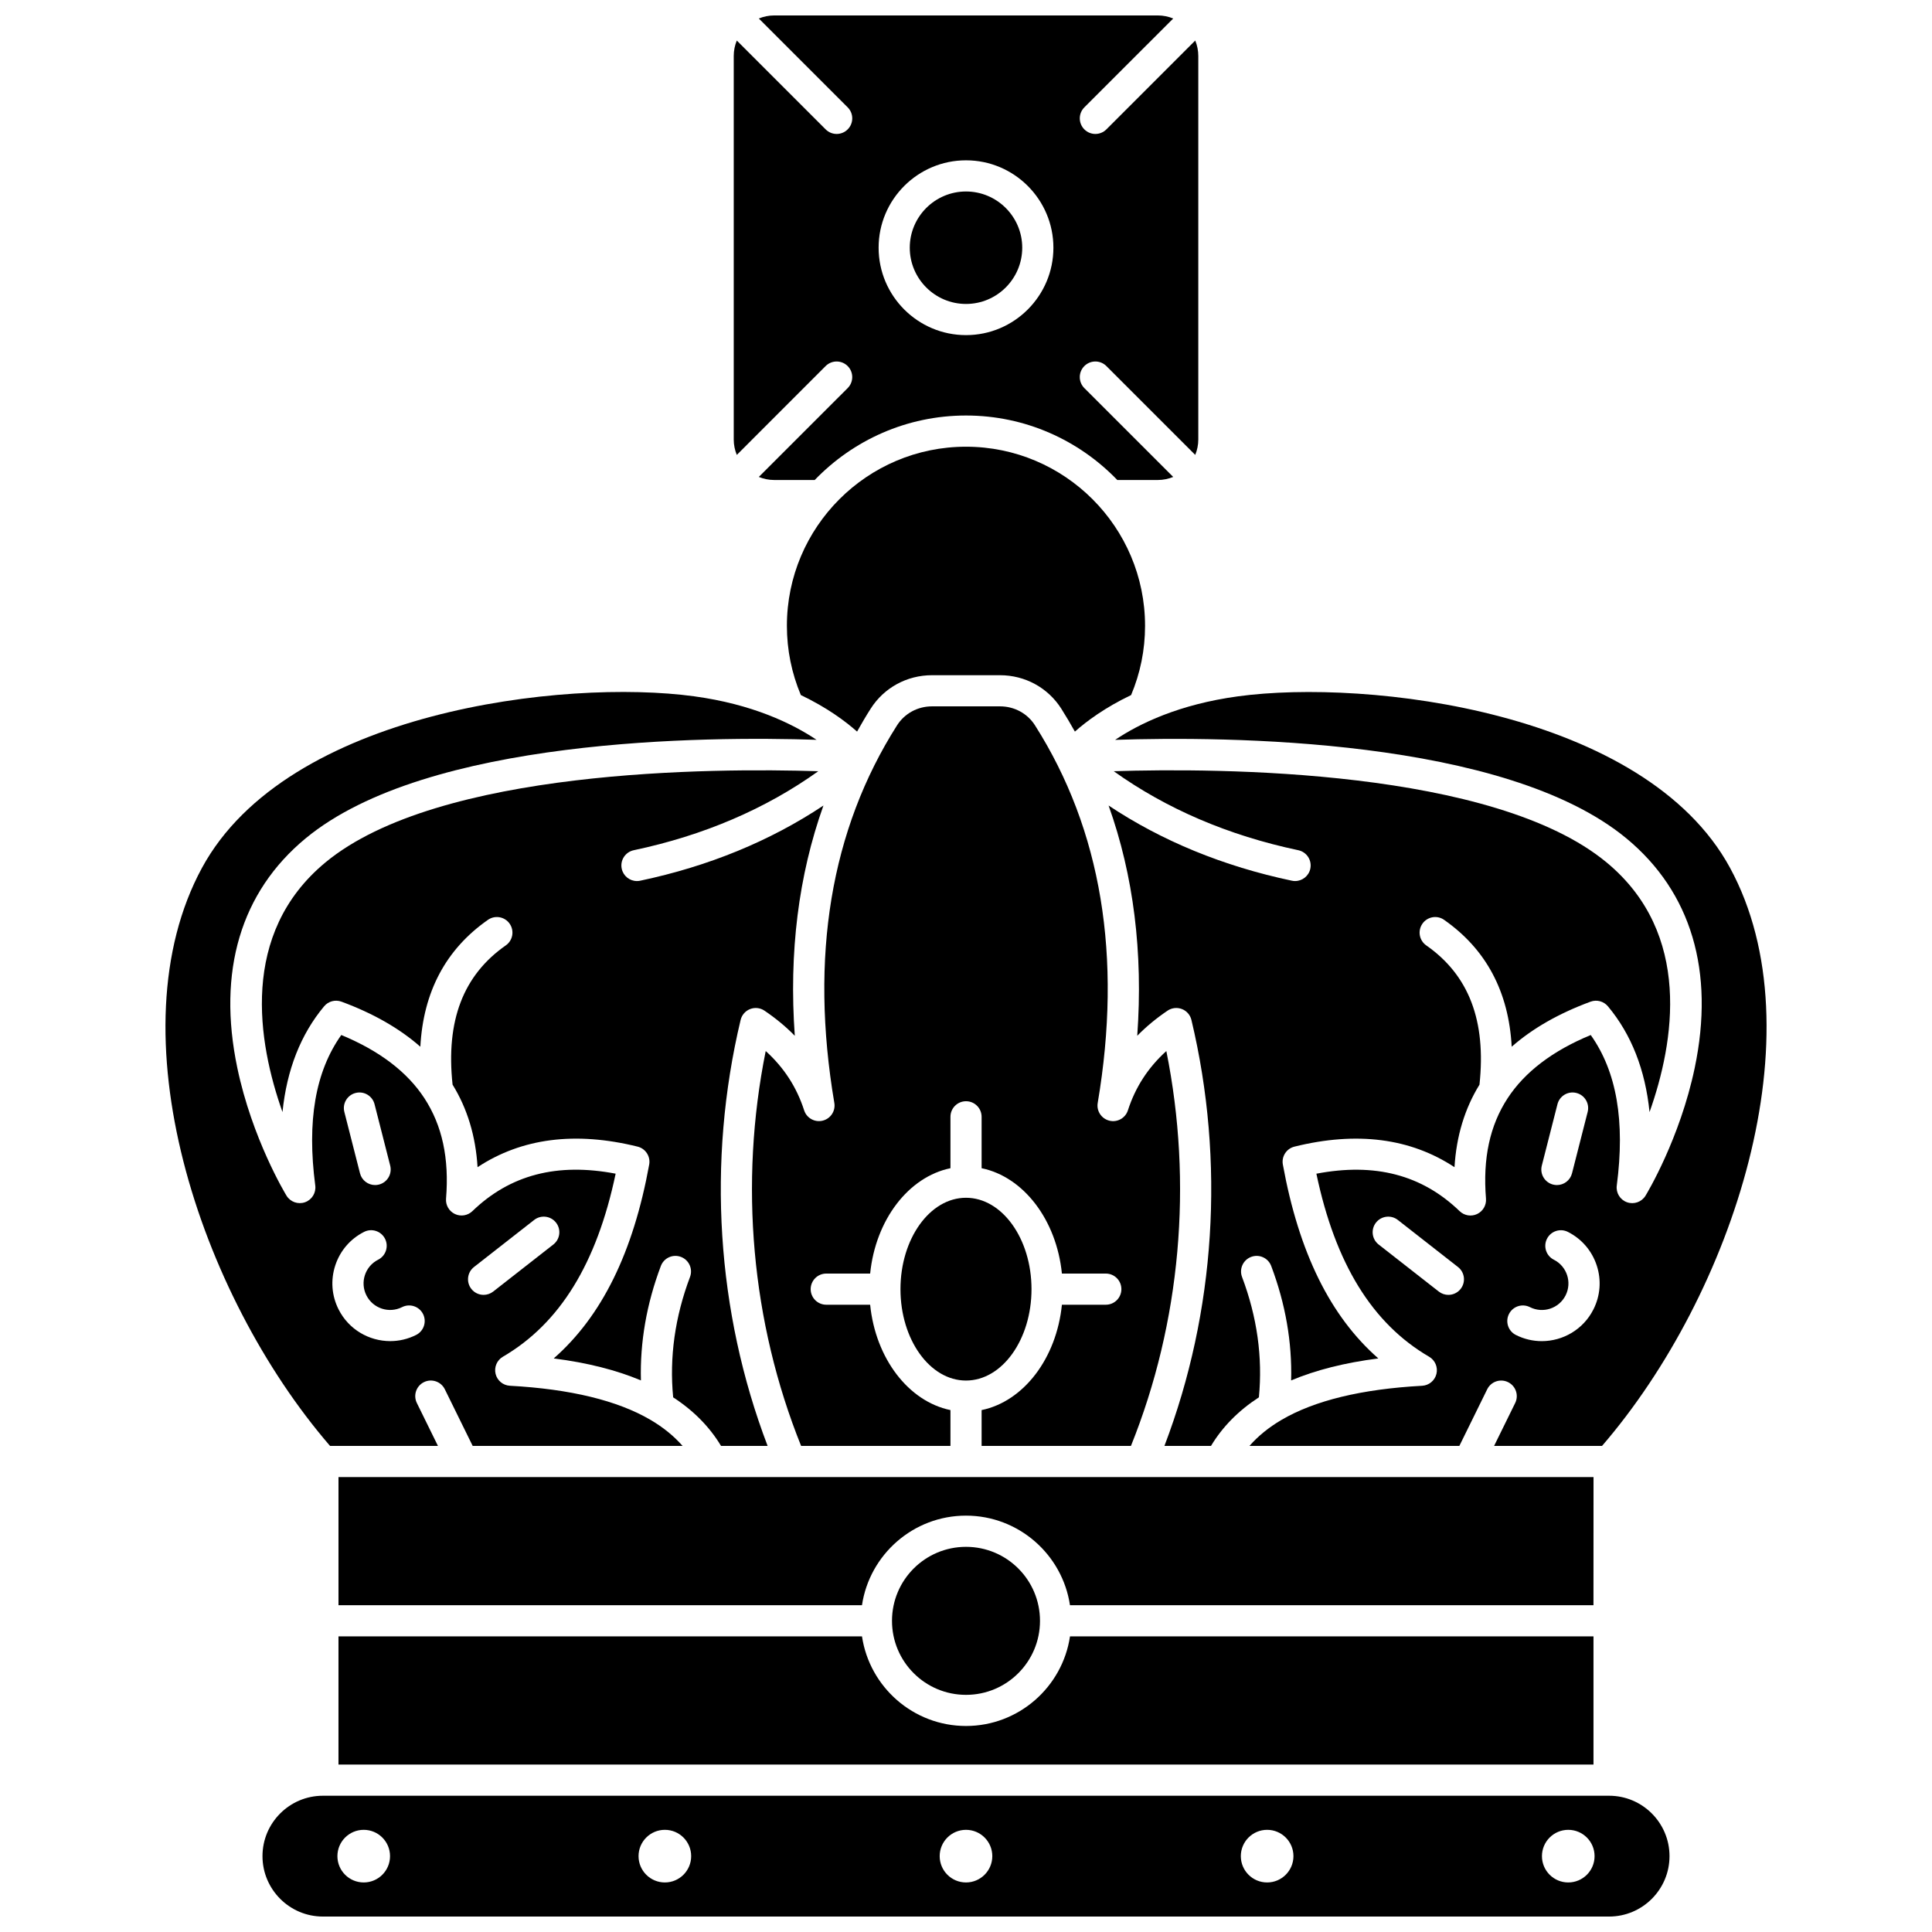 <?xml version="1.0" encoding="UTF-8"?>
<!-- Uploaded to: ICON Repo, www.svgrepo.com, Generator: ICON Repo Mixer Tools -->
<svg width="800px" height="800px" version="1.1" viewBox="144 144 512 512" xmlns="http://www.w3.org/2000/svg">
 <defs>
  <clipPath id="b">
   <path d="m338 148.09h124v123.91h-124z"/>
  </clipPath>
  <clipPath id="a">
   <path d="m213 619h374v32.902h-374z"/>
  </clipPath>
 </defs>
 <path d="m453.09 422.54c-4.848 4.391-8.199 9.574-10.184 15.711-0.664 2.059-2.805 3.258-4.91 2.738-2.102-0.516-3.453-2.566-3.09-4.699 6.555-38.73 0.965-72.395-16.617-100.06-2.004-3.156-5.469-5.039-9.266-5.039h-18.035c-3.797 0-7.262 1.883-9.266 5.035-17.582 27.664-23.172 61.328-16.617 100.06 0.363 2.133-0.988 4.184-3.09 4.699-2.102 0.52-4.246-0.68-4.91-2.738-1.984-6.137-5.336-11.32-10.184-15.711-7.074 35.121-3.789 71.93 9.379 104.64h39.578v-9.488c-11.113-2.293-19.848-13.68-21.281-27.922h-11.633c-2.281 0-4.129-1.848-4.129-4.129s1.848-4.129 4.129-4.129h11.633c1.434-14.242 10.164-25.629 21.281-27.922v-13.621c0-2.281 1.848-4.129 4.129-4.129s4.129 1.848 4.129 4.129v13.621c11.113 2.293 19.848 13.68 21.281 27.922h11.633c2.281 0 4.129 1.848 4.129 4.129s-1.848 4.129-4.129 4.129h-11.633c-1.434 14.242-10.164 25.629-21.281 27.922v9.488h39.578c13.164-32.707 16.449-69.52 9.375-104.64z"/>
 <path d="m526.7 387.77c11.152 7.793 17.137 19.078 17.914 33.625 5.508-4.844 12.496-8.844 20.902-11.941 1.633-0.605 3.477-0.113 4.598 1.227 6.211 7.434 9.895 16.82 11.031 28.031 6.566-18.5 11.406-47.297-11.371-66.152-29.973-24.816-102.88-25.059-130.62-24.18 13.98 9.992 30.379 17.023 48.906 20.934 2.231 0.473 3.66 2.664 3.188 4.894-0.41 1.945-2.125 3.277-4.035 3.277-0.281 0-0.57-0.027-0.855-0.09-18.168-3.836-34.438-10.523-48.57-19.926 6.613 18.52 9.168 38.914 7.594 61.023 2.344-2.402 5.016-4.617 8.027-6.656 1.125-0.762 2.547-0.918 3.812-0.43 1.266 0.492 2.207 1.574 2.519 2.891 8.953 37.559 6.387 77.391-7.156 112.88h12.344c3.047-5.07 7.309-9.383 12.691-12.871 1.027-10.59-0.473-21.312-4.465-31.895-0.805-2.133 0.273-4.516 2.406-5.32 2.133-0.809 4.519 0.273 5.32 2.406 3.785 10.035 5.551 20.203 5.281 30.328 6.516-2.742 14.164-4.68 23.109-5.828-12.754-11.18-21.07-28.109-25.301-51.383-0.391-2.144 0.953-4.223 3.074-4.746 16.52-4.086 30.746-2.25 42.414 5.449 0.492-8.238 2.723-15.555 6.621-21.875 1.809-16.922-2.801-29.008-14.105-36.902-1.871-1.309-2.324-3.879-1.02-5.75 1.309-1.871 3.879-2.328 5.75-1.023z"/>
 <path d="m417.36 485.64c0-13.355-7.789-24.219-17.363-24.219s-17.363 10.863-17.363 24.219 7.789 24.219 17.363 24.219 17.363-10.863 17.363-24.219z"/>
 <path d="m400 224.55c8.219 0 14.902-6.688 14.902-14.902 0-8.219-6.688-14.902-14.902-14.902-8.219 0-14.902 6.688-14.902 14.902 0 8.219 6.684 14.902 14.902 14.902z"/>
 <path d="m447.45 309.84c0-26.168-21.289-47.457-47.457-47.457-26.168 0-47.457 21.289-47.457 47.457 0 6.383 1.254 12.551 3.699 18.359 6.945 3.32 11.805 6.938 14.898 9.68 1.148-2.051 2.336-4.082 3.606-6.074 3.527-5.551 9.598-8.867 16.238-8.867h18.035c6.641 0 12.707 3.316 16.238 8.867 1.266 1.992 2.453 4.023 3.606 6.074 3.094-2.742 7.953-6.359 14.898-9.68 2.441-5.809 3.695-11.977 3.695-18.359z"/>
 <path d="m566.3 535.44h-32.98-0.016-0.008-266.59-0.008-0.016-32.98v33.961h138.73c2-13.418 13.598-23.742 27.562-23.742s25.562 10.324 27.562 23.742h138.73z"/>
 <path d="m419.61 573.54c0 10.832-8.777 19.613-19.609 19.613s-19.613-8.781-19.613-19.613c0-10.832 8.781-19.613 19.613-19.613s19.609 8.781 19.609 19.613"/>
 <path d="m575.04 366.2c17.172 14.215 23.422 35.234 18.082 60.781-3.93 18.785-12.668 33.281-13.039 33.887-1.016 1.664-3.055 2.394-4.898 1.746-1.84-0.648-2.977-2.496-2.723-4.43 2.234-17.102-0.02-30.191-6.898-39.891-10.066 4.152-17.465 9.777-22.016 16.734-4.734 7.238-6.613 15.949-5.746 26.637 0.137 1.711-0.797 3.332-2.348 4.066s-3.398 0.434-4.633-0.758c-9.98-9.625-22.43-12.891-37.965-9.93 5 23.82 14.797 39.715 29.883 48.512 1.574 0.918 2.359 2.762 1.934 4.535-0.43 1.773-1.969 3.055-3.789 3.156-16.004 0.871-28.551 3.914-37.289 9.051-3.387 1.992-6.184 4.273-8.477 6.887h55.625l7.383-15.012c1.008-2.047 3.481-2.891 5.527-1.883 2.047 1.008 2.891 3.481 1.883 5.527l-5.59 11.371h28.605c34.797-40.328 57.52-109.72 33.934-153.18-22.57-41.594-96.066-50.137-130.39-45.473-15.602 2.121-26.117 7.203-32.578 11.539 29.125-0.973 103.26-0.582 135.52 26.125zm-43.949 119.37c-0.816 1.039-2.027 1.586-3.254 1.586-0.891 0-1.785-0.285-2.543-0.879l-15.941-12.469c-1.797-1.406-2.113-4-0.707-5.797s4.004-2.113 5.797-0.707l15.941 12.469c1.797 1.406 2.113 4 0.707 5.797zm21.504-32.668 4.148-16.273c0.562-2.211 2.809-3.551 5.023-2.981 2.211 0.562 3.547 2.812 2.981 5.023l-4.148 16.273c-0.477 1.867-2.156 3.109-4 3.109-0.336 0-0.68-0.043-1.023-0.129-2.211-0.562-3.547-2.812-2.981-5.023zm13.672 38.117c-2.688 5.324-8.09 8.398-13.68 8.398-2.316 0-4.668-0.527-6.871-1.641-2.035-1.027-2.852-3.512-1.824-5.547 1.027-2.039 3.512-2.856 5.547-1.824 3.469 1.75 7.707 0.355 9.457-3.109s0.355-7.707-3.109-9.457c-2.035-1.027-2.852-3.512-1.824-5.547 1.027-2.035 3.512-2.856 5.547-1.824 3.648 1.844 6.359 4.996 7.637 8.879 1.277 3.875 0.965 8.023-0.879 11.672z"/>
 <g clip-path="url(#b)">
  <path d="m362.8 241.01c1.613-1.613 4.227-1.613 5.84 0s1.613 4.227 0 5.84l-23.547 23.543c1.262 0.52 2.641 0.812 4.086 0.812h10.73c10.141-10.523 24.359-17.09 40.094-17.09s29.953 6.566 40.094 17.09h10.73c1.445 0 2.824-0.293 4.086-0.812l-23.551-23.543c-1.613-1.613-1.613-4.227 0-5.84s4.227-1.613 5.84 0l23.547 23.543c0.52-1.262 0.812-2.641 0.812-4.086v-101.64c0-1.445-0.293-2.824-0.812-4.086l-23.547 23.547c-0.805 0.805-1.863 1.211-2.918 1.211s-2.113-0.402-2.918-1.211c-1.613-1.613-1.613-4.227 0-5.84l23.547-23.543c-1.266-0.52-2.641-0.812-4.09-0.812h-101.64c-1.445 0-2.824 0.293-4.086 0.812l23.547 23.543c1.613 1.613 1.613 4.227 0 5.84-0.805 0.805-1.863 1.211-2.918 1.211s-2.113-0.402-2.918-1.211l-23.547-23.543c-0.52 1.262-0.812 2.641-0.812 4.086v101.64c0 1.445 0.293 2.824 0.812 4.086zm37.203-54.523c12.77 0 23.16 10.391 23.16 23.16 0 12.773-10.391 23.164-23.16 23.164-12.773 0-23.16-10.391-23.16-23.164-0.004-12.77 10.387-23.16 23.16-23.16z"/>
 </g>
 <path d="m322.39 514.31c5.383 3.492 9.645 7.801 12.691 12.871h12.344c-13.543-35.492-16.109-75.324-7.156-112.88 0.316-1.32 1.258-2.398 2.519-2.891 1.262-0.492 2.688-0.332 3.812 0.43 3.016 2.043 5.688 4.254 8.027 6.656-1.574-22.109 0.98-42.508 7.594-61.023-14.133 9.402-30.402 16.09-48.57 19.926-0.285 0.062-0.574 0.09-0.855 0.09-1.91 0-3.625-1.332-4.035-3.277-0.473-2.231 0.957-4.422 3.188-4.894 18.527-3.91 34.926-10.941 48.906-20.934-27.746-0.879-100.65-0.637-130.62 24.176-22.781 18.859-17.941 47.648-11.371 66.152 1.137-11.211 4.824-20.598 11.031-28.031 1.117-1.34 2.957-1.832 4.598-1.227 8.406 3.098 15.395 7.098 20.902 11.941 0.777-14.547 6.762-25.836 17.914-33.625 1.871-1.309 4.445-0.848 5.75 1.02 1.305 1.871 0.848 4.445-1.02 5.75-11.305 7.894-15.91 19.98-14.105 36.902 3.902 6.316 6.129 13.637 6.621 21.875 11.672-7.699 25.898-9.535 42.414-5.449 2.117 0.523 3.461 2.602 3.074 4.746-4.231 23.27-12.547 40.199-25.301 51.383 8.945 1.148 16.594 3.086 23.109 5.828-0.27-10.121 1.496-20.293 5.281-30.328 0.805-2.133 3.18-3.215 5.32-2.406 2.133 0.805 3.211 3.188 2.406 5.32-3.992 10.59-5.492 21.309-4.465 31.902z"/>
 <path d="m372.43 577.66h-138.73v33.961h332.59v-33.961h-138.73c-2 13.418-13.598 23.742-27.562 23.742s-25.559-10.324-27.562-23.742z"/>
 <path d="m260.06 527.18-5.59-11.371c-1.008-2.047-0.16-4.523 1.883-5.527 2.043-1.008 4.519-0.164 5.527 1.883l7.383 15.012h55.625c-2.293-2.609-5.094-4.894-8.48-6.887-8.734-5.133-21.281-8.18-37.285-9.051-1.82-0.098-3.363-1.383-3.789-3.156-0.426-1.773 0.359-3.617 1.934-4.535 15.082-8.797 24.883-24.691 29.883-48.512-15.535-2.957-27.984 0.305-37.965 9.93-1.234 1.191-3.082 1.492-4.633 0.758-1.551-0.734-2.488-2.356-2.348-4.066 0.867-10.684-1.016-19.398-5.746-26.637-4.551-6.961-11.949-12.582-22.016-16.734-6.875 9.699-9.133 22.785-6.898 39.891 0.254 1.934-0.883 3.781-2.723 4.43-1.84 0.645-3.883-0.082-4.898-1.746-0.371-0.609-9.109-15.102-13.039-33.887-5.344-25.547 0.91-46.566 18.082-60.781 32.227-26.68 106.24-27.098 135.43-26.137-6.504-4.348-17.031-9.438-32.484-11.535-34.328-4.668-107.82 3.879-130.39 45.473-23.586 43.461-0.863 112.85 33.934 153.18zm9.555-47.41 15.941-12.469c1.797-1.406 4.394-1.086 5.797 0.707 1.406 1.797 1.09 4.391-0.707 5.797l-15.941 12.469c-0.754 0.59-1.652 0.879-2.543 0.879-1.227 0-2.441-0.543-3.254-1.586-1.406-1.797-1.086-4.391 0.707-5.797zm-31.379-46.125c2.215-0.57 4.457 0.773 5.023 2.981l4.148 16.273c0.562 2.211-0.77 4.457-2.981 5.023-0.344 0.086-0.684 0.129-1.023 0.129-1.844 0-3.523-1.242-4-3.109l-4.148-16.273c-0.562-2.211 0.77-4.461 2.981-5.023zm-5.383 45.695c1.277-3.883 3.988-7.035 7.637-8.879 2.035-1.031 4.519-0.211 5.547 1.824 1.027 2.035 0.211 4.519-1.824 5.547-3.465 1.75-4.859 5.992-3.109 9.457 1.75 3.465 5.988 4.859 9.457 3.109 2.035-1.027 4.519-0.211 5.547 1.824 1.027 2.035 0.211 4.519-1.824 5.547-2.207 1.113-4.555 1.641-6.871 1.641-5.594 0-10.992-3.074-13.68-8.398-1.844-3.644-2.156-7.793-0.879-11.672z"/>
 <g clip-path="url(#a)">
  <path d="m570.43 619.89h-340.86c-8.828 0-16.008 7.18-16.008 16.008s7.184 16.008 16.008 16.008h340.86c8.828 0 16.008-7.18 16.008-16.008s-7.18-16.008-16.008-16.008zm-330.04 22.98c-3.852 0-6.973-3.121-6.973-6.973 0-3.852 3.121-6.973 6.973-6.973s6.973 3.121 6.973 6.973c0 3.852-3.121 6.973-6.973 6.973zm79.805 0c-3.852 0-6.973-3.121-6.973-6.973 0-3.852 3.121-6.973 6.973-6.973 3.852 0 6.973 3.121 6.973 6.973 0 3.852-3.121 6.973-6.973 6.973zm79.805 0c-3.852 0-6.973-3.121-6.973-6.973 0-3.852 3.121-6.973 6.973-6.973s6.973 3.121 6.973 6.973c-0.004 3.852-3.125 6.973-6.973 6.973zm79.805 0c-3.852 0-6.973-3.121-6.973-6.973 0-3.852 3.121-6.973 6.973-6.973 3.852 0 6.973 3.121 6.973 6.973-0.004 3.852-3.125 6.973-6.973 6.973zm79.801 0c-3.852 0-6.973-3.121-6.973-6.973 0-3.852 3.121-6.973 6.973-6.973 3.852 0 6.973 3.121 6.973 6.973 0 3.852-3.121 6.973-6.973 6.973z"/>
 </g>
</svg>